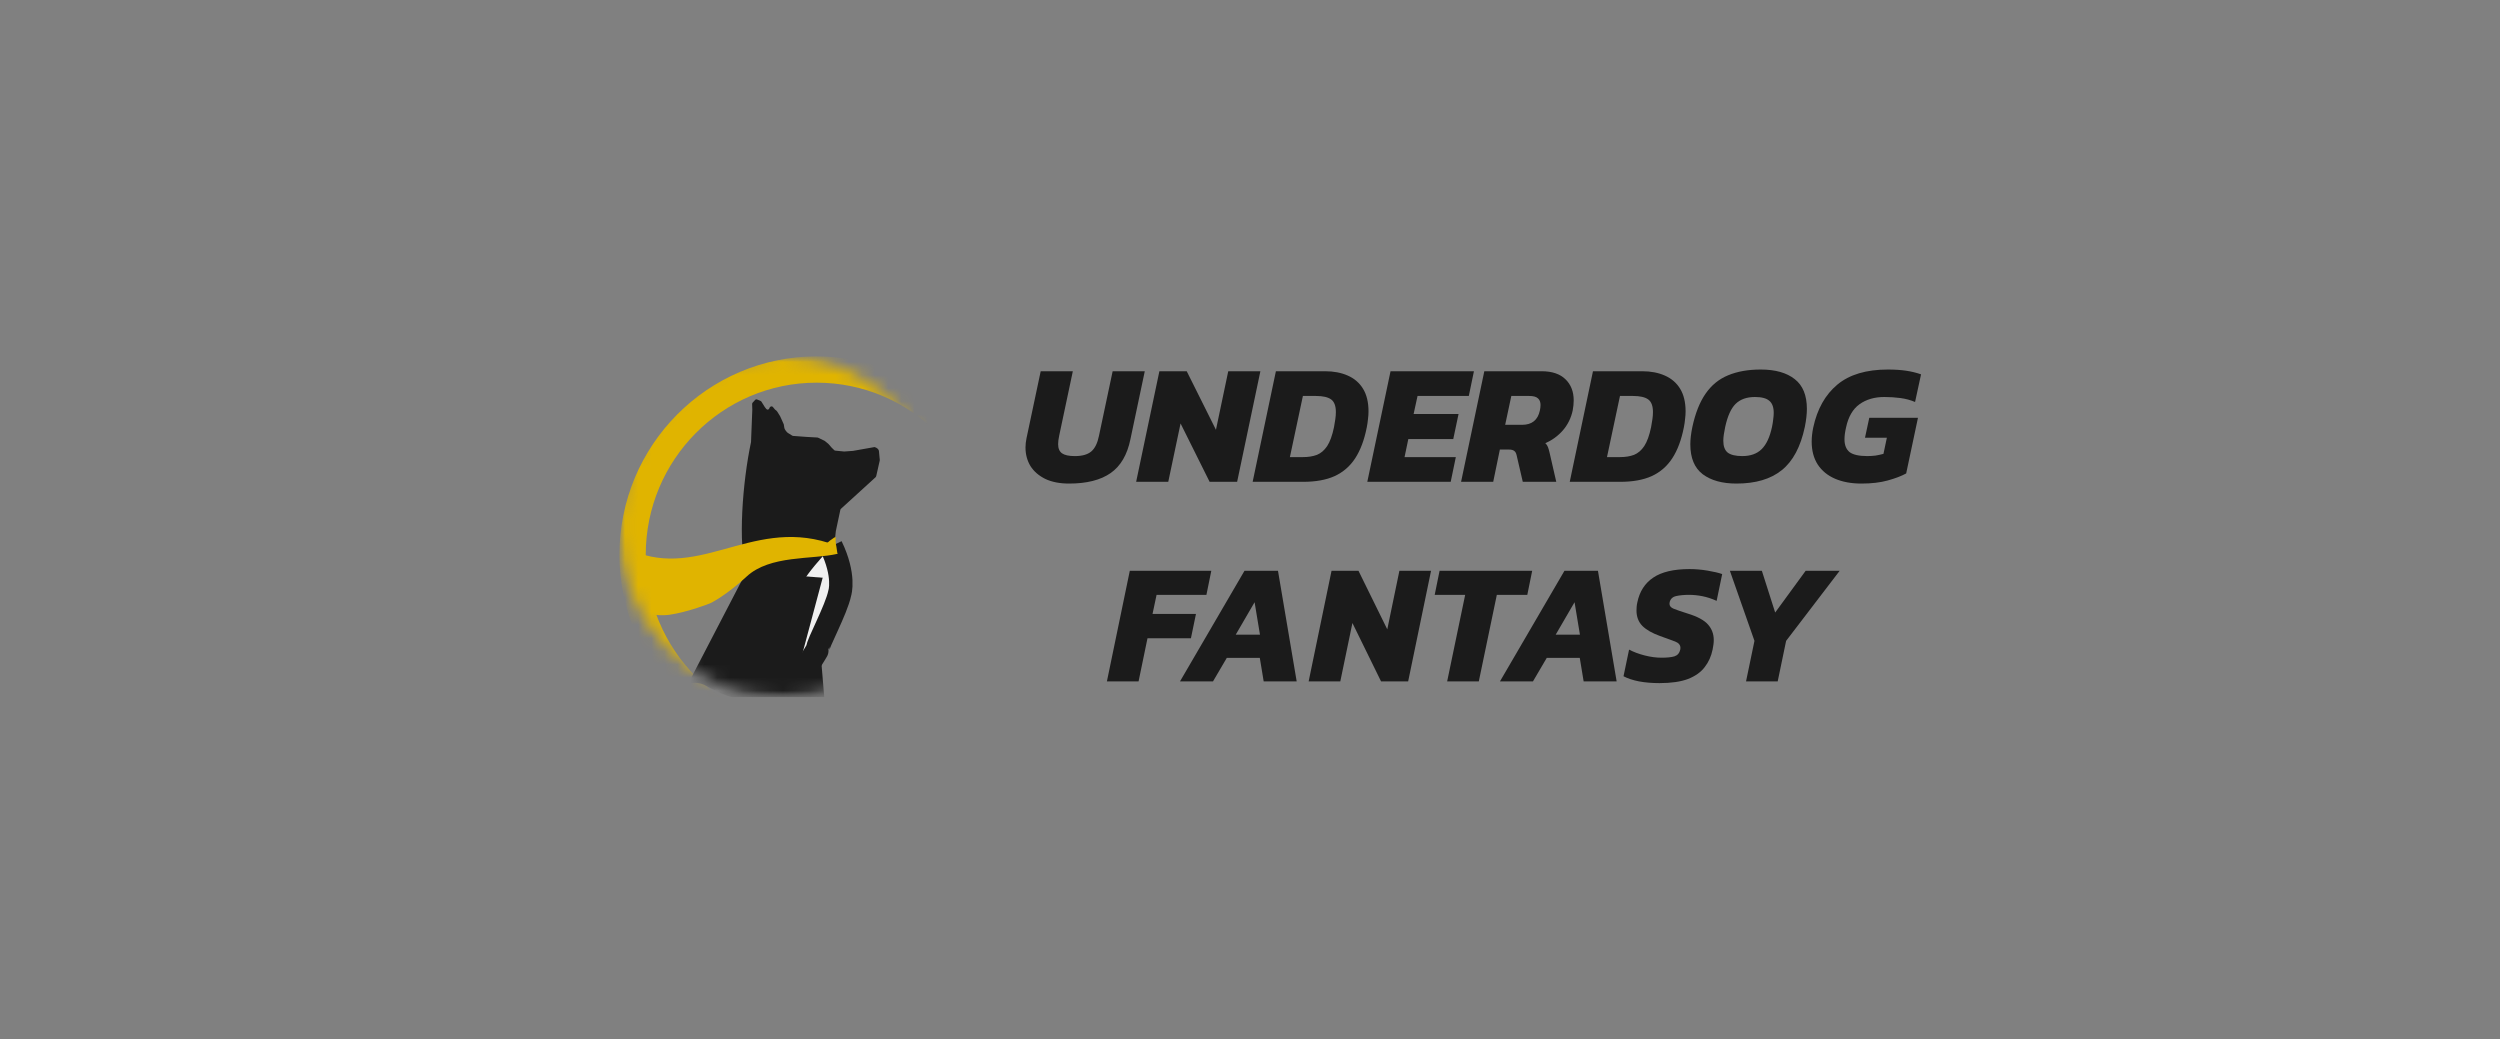 <?xml version="1.0" encoding="UTF-8"?>
<svg xmlns="http://www.w3.org/2000/svg" width="190" height="79" viewBox="0 0 190 79" fill="none">
  <rect x="0" y="0" width="190" height="79" fill="#808080" stroke="none"/>
  <g clip-path="url(#clip0_27378_2514)">
    <path d="M141.467 36.751C140.705 36.751 140.038 36.629 139.467 36.385C138.904 36.142 138.467 35.785 138.155 35.315C137.843 34.836 137.688 34.254 137.688 33.566C137.688 33.227 137.727 32.87 137.805 32.496C138.108 31.086 138.718 29.998 139.636 29.233C140.554 28.467 141.835 28.084 143.48 28.084C144 28.084 144.463 28.115 144.87 28.175C145.277 28.236 145.653 28.328 146 28.45L145.545 30.551C145.199 30.403 144.827 30.303 144.428 30.251C144.039 30.199 143.632 30.172 143.207 30.172C142.463 30.172 141.835 30.355 141.324 30.721C140.813 31.086 140.471 31.678 140.298 32.496C140.22 32.835 140.181 33.131 140.181 33.383C140.181 33.827 140.311 34.153 140.571 34.362C140.839 34.562 141.285 34.662 141.909 34.662C142.134 34.662 142.346 34.649 142.545 34.623C142.753 34.589 142.952 34.545 143.143 34.493L143.402 33.266H141.74L142.065 31.752H145.766L144.87 35.981C144.506 36.181 144.039 36.359 143.467 36.516C142.904 36.672 142.238 36.751 141.467 36.751Z" fill="#1B1B1B"></path>
    <path d="M131.972 36.751C130.898 36.751 130.045 36.516 129.413 36.046C128.781 35.567 128.465 34.81 128.465 33.775C128.465 33.383 128.517 32.94 128.621 32.444C128.846 31.399 129.18 30.56 129.621 29.924C130.063 29.281 130.63 28.815 131.323 28.528C132.024 28.232 132.855 28.084 133.816 28.084C134.924 28.084 135.786 28.328 136.401 28.815C137.016 29.294 137.323 30.046 137.323 31.073C137.323 31.473 137.271 31.93 137.167 32.444C136.847 33.958 136.262 35.054 135.414 35.733C134.574 36.411 133.427 36.751 131.972 36.751ZM132.414 34.662C133.037 34.662 133.526 34.488 133.881 34.14C134.245 33.784 134.509 33.218 134.673 32.444C134.717 32.235 134.747 32.043 134.764 31.869C134.79 31.686 134.803 31.526 134.803 31.386C134.803 30.951 134.691 30.642 134.466 30.46C134.249 30.268 133.886 30.172 133.375 30.172C132.751 30.172 132.262 30.346 131.907 30.695C131.561 31.034 131.297 31.617 131.115 32.444C131.071 32.652 131.037 32.844 131.011 33.018C130.985 33.192 130.972 33.353 130.972 33.501C130.972 33.918 131.084 34.219 131.31 34.401C131.543 34.575 131.911 34.662 132.414 34.662Z" fill="#1B1B1B"></path>
    <path d="M119.3 36.619L121.066 28.214H124.806C125.456 28.214 126.027 28.323 126.521 28.54C127.023 28.758 127.413 29.093 127.69 29.545C127.967 29.998 128.105 30.572 128.105 31.268C128.105 31.451 128.092 31.642 128.066 31.842C128.049 32.042 128.019 32.251 127.975 32.469C127.785 33.435 127.491 34.222 127.092 34.831C126.694 35.44 126.17 35.893 125.521 36.189C124.88 36.476 124.083 36.619 123.131 36.619H119.3ZM122.131 34.74H123.118C123.525 34.74 123.88 34.683 124.183 34.57C124.486 34.448 124.746 34.227 124.962 33.904C125.179 33.574 125.352 33.095 125.482 32.469C125.525 32.242 125.56 32.034 125.586 31.842C125.612 31.651 125.625 31.477 125.625 31.32C125.625 30.85 125.503 30.528 125.261 30.354C125.019 30.18 124.633 30.093 124.105 30.093H123.118L122.131 34.74Z" fill="#1B1B1B"></path>
    <path d="M111.042 36.619L112.808 28.214H117.159C117.956 28.214 118.562 28.418 118.977 28.827C119.393 29.227 119.601 29.763 119.601 30.433C119.601 30.668 119.575 30.924 119.523 31.203C119.402 31.768 119.155 32.269 118.783 32.704C118.41 33.13 117.964 33.456 117.445 33.683C117.531 33.761 117.596 33.857 117.64 33.97C117.683 34.074 117.726 34.222 117.77 34.413L118.276 36.619H115.731L115.263 34.596C115.228 34.44 115.168 34.331 115.081 34.27C114.995 34.2 114.86 34.166 114.678 34.166H113.99L113.484 36.619H111.042ZM114.393 32.286H115.679C116.423 32.286 116.873 31.925 117.029 31.203C117.047 31.124 117.06 31.05 117.068 30.981C117.077 30.911 117.081 30.846 117.081 30.785C117.081 30.559 117.016 30.389 116.886 30.276C116.756 30.154 116.536 30.093 116.224 30.093H114.86L114.393 32.286Z" fill="#1B1B1B"></path>
    <path d="M103.915 36.619L105.681 28.214H112.019L111.63 30.093H107.733L107.435 31.464H110.85L110.448 33.369H107.032L106.746 34.74H110.643L110.253 36.619H103.915Z" fill="#1B1B1B"></path>
    <path d="M95.201 36.619L96.968 28.214H100.708C101.357 28.214 101.929 28.323 102.422 28.54C102.925 28.758 103.314 29.093 103.591 29.545C103.868 29.998 104.007 30.572 104.007 31.268C104.007 31.451 103.994 31.642 103.968 31.842C103.951 32.042 103.92 32.251 103.877 32.469C103.687 33.435 103.392 34.222 102.994 34.831C102.596 35.44 102.072 35.893 101.422 36.189C100.782 36.476 99.985 36.619 99.033 36.619H95.201ZM98.032 34.74H99.02C99.427 34.74 99.781 34.683 100.085 34.57C100.388 34.448 100.647 34.227 100.864 33.904C101.08 33.574 101.253 33.095 101.383 32.469C101.427 32.242 101.461 32.034 101.487 31.842C101.513 31.651 101.526 31.477 101.526 31.32C101.526 30.85 101.405 30.528 101.163 30.354C100.92 30.18 100.535 30.093 100.007 30.093H99.02L98.032 34.74Z" fill="#1B1B1B"></path>
    <path d="M86.347 36.619L88.113 28.214H90.191L92.412 32.665L93.347 28.214H95.789L94.022 36.619H91.931L89.723 32.182L88.788 36.619H86.347Z" fill="#1B1B1B"></path>
    <path d="M81.249 36.751C80.539 36.751 79.938 36.633 79.444 36.399C78.951 36.155 78.574 35.829 78.314 35.42C78.063 35.002 77.938 34.532 77.938 34.01C77.938 33.784 77.963 33.549 78.015 33.305L79.093 28.215H81.535L80.496 33.123C80.444 33.366 80.418 33.579 80.418 33.762C80.418 34.084 80.518 34.315 80.717 34.454C80.916 34.593 81.241 34.663 81.691 34.663C82.245 34.663 82.661 34.545 82.938 34.31C83.215 34.075 83.41 33.679 83.522 33.123L84.561 28.215H87.003L85.912 33.383C85.67 34.567 85.167 35.424 84.405 35.955C83.644 36.486 82.591 36.751 81.249 36.751Z" fill="#1B1B1B"></path>
    <path d="M132.699 51.786L133.339 48.706L131.471 43.381H133.902L134.913 46.552L137.229 43.381H139.814L135.745 48.706L135.105 51.786H132.699Z" fill="#1B1B1B"></path>
    <path d="M126.113 51.917C125.559 51.917 125.042 51.873 124.565 51.786C124.087 51.691 123.695 51.56 123.387 51.395L123.81 49.371C124.16 49.554 124.556 49.702 125 49.815C125.443 49.928 125.87 49.985 126.279 49.985C126.706 49.985 127.034 49.95 127.265 49.88C127.495 49.802 127.64 49.633 127.7 49.371C127.708 49.337 127.713 49.293 127.713 49.241C127.713 49.023 127.58 48.862 127.316 48.758C127.051 48.654 126.659 48.51 126.139 48.327C125.559 48.118 125.119 47.866 124.821 47.57C124.522 47.266 124.373 46.874 124.373 46.396C124.373 46.3 124.377 46.204 124.386 46.108C124.394 46.004 124.411 45.895 124.437 45.782C124.607 44.956 125.008 44.329 125.64 43.903C126.279 43.468 127.201 43.25 128.404 43.25C128.856 43.25 129.312 43.289 129.773 43.367C130.242 43.446 130.613 43.533 130.886 43.629L130.464 45.665C130.097 45.499 129.739 45.382 129.389 45.312C129.039 45.243 128.702 45.208 128.378 45.208C128.003 45.208 127.674 45.238 127.393 45.299C127.12 45.36 126.953 45.517 126.894 45.769C126.885 45.795 126.881 45.834 126.881 45.886C126.881 46.052 126.987 46.178 127.201 46.265C127.414 46.352 127.768 46.474 128.263 46.63C129.005 46.857 129.521 47.135 129.811 47.466C130.101 47.797 130.246 48.188 130.246 48.641C130.246 48.754 130.238 48.871 130.221 48.993C130.204 49.115 130.182 49.241 130.157 49.371C130.054 49.876 129.854 50.32 129.555 50.703C129.265 51.086 128.843 51.386 128.288 51.603C127.734 51.812 127.009 51.917 126.113 51.917Z" fill="#1B1B1B"></path>
    <path d="M113.997 51.786L118.898 43.381H121.444L122.865 51.786H120.357L120.062 49.998H117.554L116.505 51.786H113.997ZM118.232 48.236H120.075L119.666 45.769L118.232 48.236Z" fill="#1B1B1B"></path>
    <path d="M109.984 51.786L111.353 45.208H109.037L109.408 43.381H116.446L116.075 45.208H113.759L112.389 51.786H109.984Z" fill="#1B1B1B"></path>
    <path d="M99.457 51.786L101.197 43.381H103.245L105.433 47.831L106.354 43.381H108.76L107.02 51.786H104.96L102.784 47.349L101.863 51.786H99.457Z" fill="#1B1B1B"></path>
    <path d="M89.68 51.786L94.581 43.381H97.127L98.548 51.786H96.04L95.745 49.998H93.237L92.188 51.786H89.68ZM93.915 48.236H95.758L95.349 45.769L93.915 48.236Z" fill="#1B1B1B"></path>
    <path d="M84.125 51.786L85.865 43.381H92.059L91.688 45.208H87.9L87.593 46.657H90.894L90.51 48.51H87.209L86.531 51.786H84.125Z" fill="#1B1B1B"></path>
    <mask id="mask0_27378_2514" style="mask-type:luminance" maskUnits="userSpaceOnUse" x="47" y="27" width="25" height="26">
      <path d="M71.75 27H47V53H71.75V27Z" fill="white"></path>
    </mask>
    <g mask="url(#mask0_27378_2514)">
      <mask id="mask1_27378_2514" style="mask-type:luminance" maskUnits="userSpaceOnUse" x="47" y="27" width="25" height="26">
        <path d="M59.375 53C66.21 53 71.75 47.18 71.75 40C71.75 32.82 66.21 27 59.375 27C52.541 27 47 32.82 47 40C47 47.18 52.541 53 59.375 53Z" fill="white"></path>
      </mask>
      <g mask="url(#mask1_27378_2514)">
        <path d="M63.779 44.385H60.899V41.768L63.45 42.02L63.779 44.385Z" fill="#F0F0F0"></path>
        <path d="M62.065 56.25C69.791 56.25 76.054 49.945 76.054 42.167C76.054 34.389 69.791 28.083 62.065 28.083C54.339 28.083 48.076 34.389 48.076 42.167C48.076 49.945 54.339 56.25 62.065 56.25Z" stroke="#E0B400" stroke-width="2"></path>
        <path d="M56.724 43.449C56.069 41.388 56.434 36.623 57.075 33.61C57.077 33.602 57.078 33.594 57.078 33.586L57.175 31.142C57.175 31.139 57.175 31.135 57.175 31.132L57.162 30.703C57.162 30.685 57.165 30.667 57.171 30.649C57.177 30.632 57.187 30.617 57.199 30.603L57.39 30.394C57.409 30.373 57.433 30.359 57.46 30.353C57.487 30.347 57.514 30.35 57.54 30.361L57.808 30.475C57.834 30.486 57.856 30.505 57.871 30.529L58.117 30.925C58.12 30.929 58.123 30.933 58.126 30.938L58.237 31.079C58.253 31.099 58.274 31.115 58.298 31.123C58.322 31.132 58.348 31.133 58.373 31.127C58.397 31.121 58.42 31.108 58.438 31.09C58.456 31.071 58.468 31.047 58.474 31.022C58.484 30.977 58.511 30.938 58.548 30.913C58.585 30.888 58.63 30.88 58.672 30.889C58.699 30.896 58.723 30.911 58.74 30.933L58.897 31.121C58.906 31.132 58.917 31.142 58.93 31.149C58.988 31.184 59.038 31.233 59.077 31.291L59.285 31.626C59.288 31.631 59.291 31.637 59.294 31.643L59.56 32.234C59.566 32.246 59.569 32.259 59.571 32.272L59.605 32.492C59.617 32.569 59.647 32.64 59.694 32.7L59.768 32.796C59.806 32.846 59.852 32.887 59.905 32.919L60.215 33.111C60.233 33.122 60.254 33.129 60.275 33.13L61.348 33.208L62.123 33.251C62.141 33.252 62.157 33.256 62.173 33.264L62.661 33.498C62.671 33.502 62.68 33.508 62.689 33.515L62.956 33.735C62.962 33.74 62.967 33.745 62.972 33.751L63.207 34.022L63.215 34.03L63.4 34.21C63.422 34.232 63.45 34.245 63.48 34.248L64.147 34.314C64.154 34.315 64.162 34.315 64.169 34.314L64.829 34.266L64.843 34.264L66.459 33.978C66.463 33.978 66.467 33.978 66.471 33.978C66.638 34.022 66.802 34.145 66.803 34.322L66.863 34.951C66.865 34.97 66.864 34.99 66.859 35.008L66.601 36.151C66.594 36.179 66.585 36.205 66.573 36.231C66.565 36.246 66.555 36.259 66.543 36.27L63.91 38.671C63.888 38.69 63.873 38.717 63.867 38.746L63.523 40.366C63.516 40.398 63.424 41.294 63.437 41.322C63.437 41.322 60.439 44.278 60.568 45.419" fill="#1B1B1B"></path>
        <path d="M63.279 43.968L62.763 46.867L62.271 48.52L62.681 53.425L57.396 53.355C53.714 52.858 53.907 51.608 52.305 51.952L56.722 43.45" fill="#1B1B1B"></path>
        <path d="M60.283 52.292C60.283 52.292 60.778 51.529 61.26 50.773C61.715 50.058 62.157 49.35 62.151 49.305C62.111 48.967 63.555 46.367 63.825 45.062C63.825 45.062 64.245 43.757 63.162 41.516" fill="#F0F0F0"></path>
        <path d="M60.283 52.292C60.283 52.292 60.778 51.529 61.26 50.773C61.715 50.058 62.157 49.35 62.151 49.305C62.111 48.967 63.555 46.367 63.825 45.062C63.825 45.062 64.245 43.757 63.162 41.516" stroke="#1B1B1B" stroke-width="1.778" stroke-miterlimit="10"></path>
        <path d="M63.648 42.091C61.726 42.539 58.515 42.169 56.739 43.821C55.252 45.203 54.072 45.803 54.072 45.803C53.841 45.925 52.163 46.539 50.89 46.72C49.699 46.89 48.273 46.47 47.969 45.99C47.64 45.472 47.607 45.08 47.553 44.623C47.416 43.475 47.103 42.738 47.147 41.913C47.176 41.358 46.986 41.403 47.477 41.585C52.901 44.381 56.916 39.349 62.962 41.254" fill="#E0B400"></path>
        <path d="M62.58 41.554C62.731 41.323 63.505 40.729 63.506 40.829C63.508 41.537 63.507 41.034 63.649 42.105" fill="#E0B400"></path>
      </g>
    </g>
  </g>
  <defs>
    <clipPath id="clip0_27378_2514">
      <rect width="99" height="26" fill="white" transform="translate(47 27)"></rect>
    </clipPath>
  </defs>
</svg>

